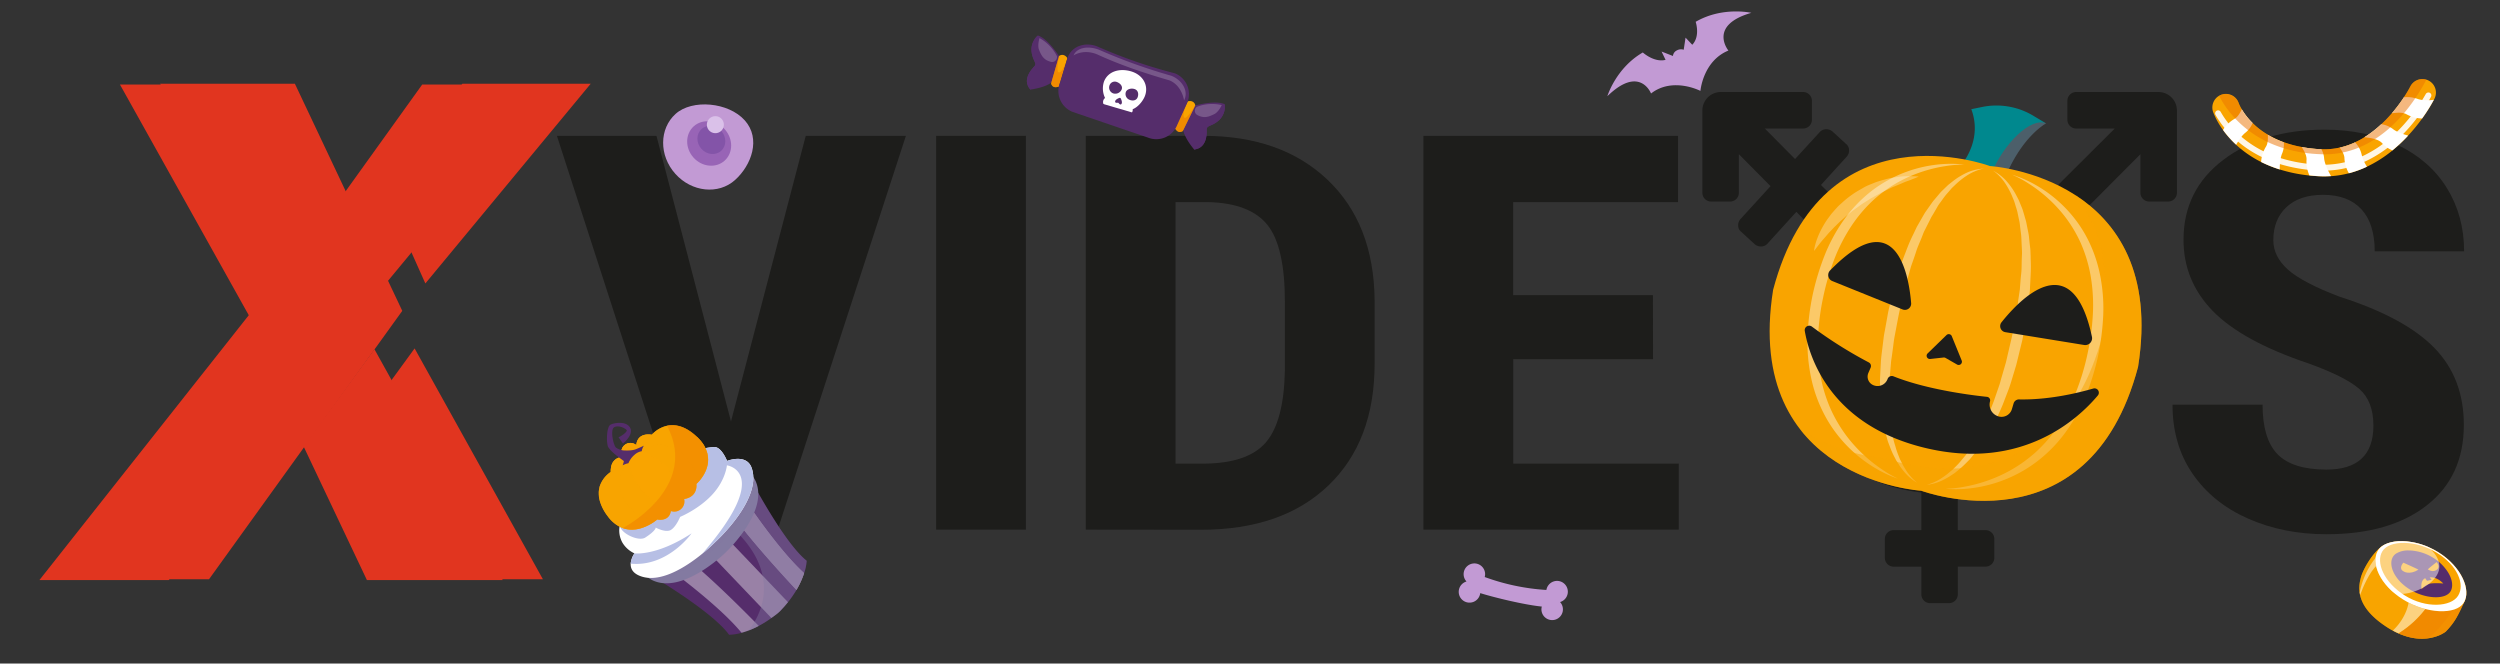 <svg xmlns="http://www.w3.org/2000/svg" viewBox="0 0 1538.08 408.22"><rect x="0" y="0" width="1538.08" height="408.22" fill="#333333" stroke="none"/><defs><style>.cls-1{isolation:isolate;}.cls-2{fill:#e1351f;}.cls-3{fill:#1d1d1b;}.cls-14,.cls-15,.cls-16,.cls-17,.cls-4{fill:#f9a400;}.cls-19,.cls-21,.cls-29,.cls-5,.cls-7,.cls-9{fill:#fff;}.cls-18,.cls-20,.cls-6{fill:#eb7300;}.cls-11,.cls-14,.cls-15,.cls-16,.cls-17,.cls-18,.cls-20,.cls-6{mix-blend-mode:multiply;}.cls-14,.cls-19,.cls-6{opacity:0.5;}.cls-10,.cls-19,.cls-21,.cls-7,.cls-9{mix-blend-mode:soft-light;}.cls-7{opacity:0.9;}.cls-8{fill:#552d6b;}.cls-20,.cls-9{opacity:0.2;}.cls-10,.cls-11,.cls-18{opacity:0.4;}.cls-11,.cls-12{fill:#837aa1;}.cls-13{fill:#b7bfe5;}.cls-15{opacity:0.7;}.cls-17,.cls-27,.cls-29{opacity:0.3;}.cls-22{fill:#c29ad4;}.cls-23{fill:#9864b6;}.cls-24{fill:#8354a8;}.cls-25{fill:#dac1e9;}.cls-26{fill:#00888e;}.cls-27{fill:#ff0017;}.cls-28{opacity:0.45;}</style></defs><g class="cls-1"><g id="X"><polygon class="cls-2" points="363.41 51.53 284.48 51.53 236.59 118.25 261.69 174.39 363.41 51.53"/><polygon class="cls-2" points="250.46 356.38 334.02 356.38 255.08 214.36 211.49 274.14 250.46 356.38"/><polygon class="cls-2" points="181.43 51.53 247.49 191.24 128.59 356.38 48.99 356.38 177.78 193.46 98.53 51.53 181.43 51.53"/></g><g id="Calque_12" data-name="Calque 12"><polygon class="cls-2" points="338.68 52.02 259.75 52.02 211.86 118.73 236.96 174.88 338.68 52.02"/><polygon class="cls-2" points="225.73 356.86 309.29 356.86 230.35 214.84 186.76 274.62 225.73 356.86"/><polygon class="cls-2" points="156.7 52.02 222.76 191.72 103.86 356.86 24.26 356.86 153.05 193.94 73.8 52.02 156.7 52.02"/><path class="cls-3" d="M1271.93,62.23a5.41,5.41,0,0,1,5.62-5.62h50.54a11.39,11.39,0,0,1,11.23,11.23v50.54a5.41,5.41,0,0,1-5.61,5.62h-11.24a5.41,5.41,0,0,1-5.61-5.62V94.87l-44.58,44.75a98.27,98.27,0,0,1,22.12,63q0,38.77-25.89,67.47t-64,32.9v23.17h16.84a5.41,5.41,0,0,1,5.62,5.61V343a5.41,5.41,0,0,1-5.62,5.61h-16.84v16.85a5.41,5.41,0,0,1-5.62,5.61H1187.7a5.39,5.39,0,0,1-5.61-5.61V348.62h-16.85a5.41,5.41,0,0,1-5.62-5.61V331.77a5.41,5.41,0,0,1,5.62-5.61h16.84V303q-38.07-4.2-64-32.9t-25.88-67.47a98.31,98.31,0,0,1,22.11-63l-9.13-9.3L1087.5,149.8a5.3,5.3,0,0,1-3.86,1.84,5.88,5.88,0,0,1-4-1.32l-8.42-7.72a4.84,4.84,0,0,1-1.85-3.77,5.66,5.66,0,0,1,1.5-4.13l18.42-20.18-19.48-19.65v23.51a5.41,5.41,0,0,1-5.61,5.62h-11.23a5.41,5.41,0,0,1-5.62-5.62V67.84a11.39,11.39,0,0,1,11.23-11.23h50.54a5.41,5.41,0,0,1,5.62,5.62V73.46a5.39,5.39,0,0,1-5.62,5.61h-23.34l18.6,18.78,15.09-16.49a5.31,5.31,0,0,1,3.86-1.85,5.93,5.93,0,0,1,4,1.32l8.42,7.72a4.85,4.85,0,0,1,1.85,3.77,5.66,5.66,0,0,1-1.5,4.13l-15.79,17.37,10,9.83a100.81,100.81,0,0,1,126,0l44.75-44.57h-23.51a5.41,5.41,0,0,1-5.62-5.62V62.23Zm-78.61,219q32.46,0,55.54-23.07t23.07-55.54q0-32.48-23.07-55.55T1193.32,124q-32.47,0-55.54,23.07t-23.08,55.55q0,32.46,23.08,55.54t55.54,23.07Z"/><path class="cls-3" d="M1460.2,261.79q0-14.81-8.55-22.38t-31.1-15.72q-41.15-13.81-59.18-32.37t-18-43.84q0-30.61,24.52-49.17t62.28-18.55q25.17,0,44.9,9.4t30.34,26.54Q1516,132.85,1516,154.63h-55q0-17-8.17-25.87t-23.58-8.9q-14.48,0-22.55,7.57t-8.08,20.38q0,10,9,18.06t31.94,16.72q40,12.81,58.15,31.45t18.13,47.42q0,31.6-22.74,49.41t-61.81,17.81q-26.49,0-48.28-9.65t-34.1-27.62q-12.32-18-12.31-42.43H1392q0,21,9.2,30.45t30.06,9.48Q1460.2,288.91,1460.2,261.79Z"/><path class="cls-3" d="M449.72,259.28l46-175.71h61.62L478.46,325.84H421L342.63,83.57h61.25Z"/><path class="cls-3" d="M631.17,325.84H575.93V83.57h55.24Z"/><path class="cls-3" d="M668,325.84V83.57h72.34q47.91,0,76.37,27t29,73.88v39.26q0,47.76-28.46,75t-78.44,27.21Zm55.24-201.5v160.9h16.53q27.63,0,38.89-12.9t11.84-44.51V185.74q0-33.94-10.71-47.34t-36.45-14.06Z"/><path class="cls-3" d="M1017,221h-86v64.23h101.83v40.6H875.71V83.57H1032.4v40.77H930.94v57.24h86Z"/></g><g id="halloween"><path class="cls-4" d="M1481.51,83.49a96,96,0,0,1-9.64,9.1,76.13,76.13,0,0,1-15.55,9.92,62.67,62.67,0,0,1-11.23,4.09,60,60,0,0,1-10.93,1.78,60.68,60.68,0,0,1-7.76.06c-1.92-.11-3.79-.27-5.6-.46h0a93.61,93.61,0,0,1-18.15-3.69,78.4,78.4,0,0,1-11.56-4.64,67.16,67.16,0,0,1-15.33-10.55,61.67,61.67,0,0,1-7.12-7.79c-.37-.46-.71-.93-1-1.4a46.21,46.21,0,0,1-6.1-11.11,8.36,8.36,0,0,1,3.79-9.92,8,8,0,0,1,1.43-.65,8.31,8.31,0,0,1,10.54,5.13,24.64,24.64,0,0,0,1.88,3.82,41.69,41.69,0,0,0,6.68,8.48,48.23,48.23,0,0,0,9.4,7.2,56.31,56.31,0,0,0,9.93,4.65A68.73,68.73,0,0,0,1416,90.43a86.28,86.28,0,0,0,11.43,1.37c.25,0,.51,0,.77,0a42.28,42.28,0,0,0,11.24-1,46.31,46.31,0,0,0,9.56-3.3,49.83,49.83,0,0,0,5.59-3,65.56,65.56,0,0,0,10.41-8h0a81,81,0,0,0,6.48-6.73h0a96.68,96.68,0,0,0,7.49-9.94h0a75.87,75.87,0,0,0,3.91-6.56,8.33,8.33,0,0,1,9.92-4.25,8.74,8.74,0,0,1,1.25.49,8.34,8.34,0,0,1,3.73,11.18c-.06.11-.17.33-.36.67a100.5,100.5,0,0,1-7.25,11.57h0A113.34,113.34,0,0,1,1481.51,83.49Z"/><path class="cls-5" d="M1490.15,72.9h0a20.77,20.77,0,0,1-9.44-2.51c-2.16-1.31-5.68-1.24-9.18-.66a0,0,0,0,1,0,0,96.85,96.85,0,0,0,7.44-9.88h0a19.21,19.21,0,0,1,8,.85c3.11,1.23,7.2,1.1,10.43.69a0,0,0,0,1,0,0A100.22,100.22,0,0,1,1490.15,72.9Z"/><path class="cls-5" d="M1481.48,83.53a96.27,96.27,0,0,1-9.6,9,0,0,0,0,1,0,0,18.72,18.72,0,0,1-6.29-4.41c-2-2.35-6.67-3.3-10.93-3.65,0,0,0,0,0-.06a65.66,65.66,0,0,0,10.33-8h0a15.47,15.47,0,0,1,7.11,2.88c2.24,1.83,6,3.18,9.39,4.1A0,0,0,0,1,1481.48,83.53Z"/><path class="cls-5" d="M1456.29,102.53a64.49,64.49,0,0,1-11.18,4.07s0,0,0,0a20.49,20.49,0,0,1-2.74-9.2c0-2-1.23-4.33-2.92-6.53,0,0,0,0,0,0a46.44,46.44,0,0,0,9.49-3.28h0a15.94,15.94,0,0,1,4,7.42,23.42,23.42,0,0,0,3.31,7.53S1456.31,102.52,1456.29,102.53Z"/><path class="cls-5" d="M1434.14,108.33s0,0,0,0a59.9,59.9,0,0,1-7.71.06c-1.92-.11-3.79-.27-5.6-.46h0a20.76,20.76,0,0,1-1.79-9.49c.24-2.37-1.16-5.27-3-8,0,0,0,0,0,0a85.44,85.44,0,0,0,11.36,1.36c.25,0,.51,0,.77,0a13.48,13.48,0,0,1,1.69,5.34C1430.08,100.54,1432.18,104.92,1434.14,108.33Z"/><path class="cls-5" d="M1402.59,104.28a78.79,78.79,0,0,1-11.49-4.62s0,0,0,0a20.92,20.92,0,0,1,2.9-9.29c1.18-1.77,1.42-4.51,1.22-7.41,0,0,0,0,0,0a57.66,57.66,0,0,0,9.86,4.62s0,0,0,0a14.76,14.76,0,0,1-1,6.76c-1.15,2.6-1.5,6.45-1.51,10C1402.64,104.27,1402.62,104.28,1402.59,104.28Z"/><path class="cls-5" d="M1375.77,89.06s0,0,0,0a61.16,61.16,0,0,1-7.09-7.76c-.36-.46-.7-.92-1-1.38,0,0,0,0,0,0a20.89,20.89,0,0,1,6.93-6.72c1.86-1,3.38-3.28,4.58-5.93,0,0,0,0,.05,0a41.32,41.32,0,0,0,6.64,8.4.06.06,0,0,1,0,0,15.09,15.09,0,0,1-4.24,5.82C1379.44,83.15,1377.4,86.13,1375.77,89.06Z"/><path class="cls-6" d="M1480.49,67.84a94.7,94.7,0,0,1-8.94,9.62,71.59,71.59,0,0,1-14.61,10.62,59.49,59.49,0,0,1-10.68,4.49,54.09,54.09,0,0,1-10.47,2.09,51.77,51.77,0,0,1-7.51.24c-1.87-.06-3.68-.17-5.44-.32h0a86,86,0,0,1-17.69-3.36,74.41,74.41,0,0,1-11.37-4.5,66.53,66.53,0,0,1-15.27-10.52,62.74,62.74,0,0,1-7.23-7.85c-.37-.47-.73-1-1.06-1.41a56.89,56.89,0,0,1-4.91-8s0,0,0,0a8.42,8.42,0,0,1,1.4-.63,8.31,8.31,0,0,1,10.54,5.13,24.64,24.64,0,0,0,1.88,3.82,41.69,41.69,0,0,0,6.68,8.48,48.23,48.23,0,0,0,9.4,7.2,56.31,56.31,0,0,0,9.93,4.65A68.73,68.73,0,0,0,1416,90.43a86.28,86.28,0,0,0,11.43,1.37c.25,0,.51,0,.77,0a42.28,42.28,0,0,0,11.24-1,46.31,46.31,0,0,0,9.56-3.3,49.83,49.83,0,0,0,5.59-3,65.56,65.56,0,0,0,10.41-8h0a81,81,0,0,0,6.48-6.73h0a96.68,96.68,0,0,0,7.49-9.94h0a75.87,75.87,0,0,0,3.91-6.56,8.32,8.32,0,0,1,9.88-4.26,0,0,0,0,1,0,0c-1.09,2.12-2.56,4.76-4.38,7.7h0A113,113,0,0,1,1480.49,67.84Z"/><path class="cls-7" d="M1379,88.81q-2.16-1.68-4.15-3.51a64.52,64.52,0,0,1-7.36-8q-.56-.72-1.08-1.44c-1.21-1.69-2.33-3.41-3.32-5.13a1.92,1.92,0,0,1,.49-2.51,1.83,1.83,0,0,1,2.64.59,56.22,56.22,0,0,0,3.15,4.9c.32.44.66.89,1,1.35a61,61,0,0,0,6.95,7.58,65.14,65.14,0,0,0,14.9,10.25,75.43,75.43,0,0,0,11.22,4.49,89.62,89.62,0,0,0,17.64,3.51l.15,0c1.83.18,3.57.31,5.31.4a54.3,54.3,0,0,0,7.44-.12,56.33,56.33,0,0,0,10.45-1.81,59.9,59.9,0,0,0,10.72-4.09A72.42,72.42,0,0,0,1470,85.37a92.92,92.92,0,0,0,9.23-9.09,111.26,111.26,0,0,0,8.25-10.56c1.77-2.58,3.41-5.2,4.88-7.79a1.92,1.92,0,0,1,2.44-.88,1.82,1.82,0,0,1,.81,2.55c-1.54,2.73-3.26,5.48-5.11,8.18l-.08.1A114.12,114.12,0,0,1,1482,78.71a98,98,0,0,1-9.59,9.44,76.52,76.52,0,0,1-15.62,10.38,63.93,63.93,0,0,1-11.38,4.34,60.24,60.24,0,0,1-11.12,1.93,58,58,0,0,1-7.91.12c-1.82-.09-3.71-.23-5.64-.42l-.15,0a93.47,93.47,0,0,1-18.22-3.65,78.08,78.08,0,0,1-11.77-4.71A70,70,0,0,1,1379,88.81Zm41.91,13.87h0Z"/><path class="cls-8" d="M646.84,50.77c-4.14,3.27-12.9,4.35-12.9,4.35-5.11-5.73.23-12,2.32-14.15s-.93-3.28-1.62-9.36a11.56,11.56,0,0,1,3.9-9.78C644.83,23.72,652,35.18,652,35.18S651,47.51,646.84,50.77Z"/><path class="cls-4" d="M651.44,53.28c-2.38.79-4.1.39-4.77-1.91l4.86-16.88c1.54-1.3,3.89-.87,5.15,1.3l-.32,1.07Z"/><path class="cls-8" d="M633.94,55.12c-5.11-5.73.23-12,2.32-14.15s-.93-3.28-1.62-9.36a11.56,11.56,0,0,1,3.9-9.78s-2.2,6.51-.46,9.71S644,45.9,633.94,55.12Z"/><path class="cls-9" d="M639.54,23.44s-1.41,4.46-.3,7.18,2.43,6.14,6.92,7.3a3,3,0,0,0,4.07-3.43A26.1,26.1,0,0,0,639.54,23.44Z"/><path class="cls-6" d="M651.44,53.28c-2.38.79-4.1.39-4.77-1.91l4.86-16.88s-1.87,9.41-.29,10c2,.76,4.26-5.38,5.12-7.64Z"/><path class="cls-8" d="M728,80.09c.88,5.2,6.66,11.86,6.66,11.86,7.63-.84,7.85-9,7.76-12.07s2.88-1.81,7.47-5.86a11.57,11.57,0,0,0,3.64-9.88c-5.93-2.8-18.91.93-18.91.93S727.08,74.9,728,80.09Z"/><path class="cls-4" d="M722.86,78.87c1.24,2.18,2.78,3,4.82,1.78l7.69-15.8c-.27-2-2.3-3.25-4.7-2.48l-.48,1Z"/><path class="cls-8" d="M734.62,92c7.63-.84,7.85-9,7.76-12.07s2.88-1.81,7.47-5.86a11.57,11.57,0,0,0,3.64-9.88s-2.72,6.31-6.15,7.53S733.31,78.36,734.62,92Z"/><path class="cls-9" d="M751.67,64.67s-1.94,4.26-4.58,5.53-5.91,2.94-10,.79a3,3,0,0,1-.74-5.27A26.09,26.09,0,0,1,751.67,64.67Z"/><path class="cls-6" d="M722.86,78.87c1.24,2.18,2.78,3,4.82,1.78l7.69-15.8s-4.91,8.25-6.48,7.63c-2-.8.43-6.85,1.3-9.11Z"/><path class="cls-8" d="M730.5,63.07l-2.4,5.31h0l-3.87,8.55a13.83,13.83,0,0,1-18,7.71l-23.49-8-22.89-7.81c-.34-.14-.68-.29-1-.46a13.81,13.81,0,0,1-6.71-17.52l2.2-7.24,2.57-8.41c2.83-7.1,11-9.47,18.13-6.64A306.35,306.35,0,0,0,722.79,45.1,13.81,13.81,0,0,1,730.5,63.07Z"/><path class="cls-5" d="M704.34,59.19c2.48-6.2-.76-13.14-8.76-15.37-7-1.93-13.88.11-16.35,6.31a13.52,13.52,0,0,0,.64,10.17l-.22.16a3.14,3.14,0,0,0,0,4.62,3.68,3.68,0,0,0,4.35.62,3.56,3.56,0,0,0,6.17,2.57,3.51,3.51,0,0,0,.84,1.35,3.63,3.63,0,0,0,4.9.21,3,3,0,0,0,.95-2.65C700,66,703.08,62.35,704.34,59.19Z"/><path class="cls-8" d="M690.1,55a4.26,4.26,0,0,1-5.2,2.46,3.82,3.82,0,0,1-2.32-4.87,3.43,3.43,0,0,1,4.6-2.12C689.21,51.25,690.86,53.08,690.1,55Z"/><path class="cls-8" d="M698.26,54.88c-2-.81-4.83-.2-5.58,1.68A3.82,3.82,0,0,0,695,61.43c2,.82,4.13.36,4.88-1.52S700.3,55.7,698.26,54.88Z"/><path class="cls-8" d="M689.48,60.49a.58.58,0,0,0-.69-.28c-.79.27-2.33.92-2.66,1.92-.39,1.21.9,1.17,1.55,1.08a.6.6,0,0,1,.54.22c.4.52,1.32,1.48,1.87.28C690.53,62.76,689.86,61.23,689.48,60.49Z"/><path class="cls-9" d="M675.13,33.51c13,6,28,11.24,44.34,15.93,7.79,3.16,9,12.36,9,12.36,3-5.8-1.21-12.55-7.83-15.19a339.1,339.1,0,0,1-44.34-15.94c-6.62-2.64-13.82-1.54-15.82,3.46C660.44,34.13,666.43,29.87,675.13,33.51Z"/><path class="cls-8" d="M725,69.41l-3.24,7c-2.33,5.85-9.65,8.43-16.34,5.76l-22.1-7.7-22.47-7.93c-6.06-2.91-9.15-9.44-6.93-15l1.75-6c.08,4.8,3,11.94,8.37,14.11L709.47,73C715.49,75.4,722,73.77,725,69.41Z"/><path class="cls-8" d="M496.3,345a29.51,29.51,0,0,1-1.59,7.64A52.66,52.66,0,0,1,490,362.94a62.51,62.51,0,0,1-5.22,7.52c-1.38,1.73-2.93,3.52-4.67,5.31s-3.73,3.12-5.53,4.43a61.39,61.39,0,0,1-7.77,4.86,53.24,53.24,0,0,1-6.47,2.92c-1.46.55-2.83,1-4.07,1.33a29.93,29.93,0,0,1-7.71,1.23c-11.52-16-55.94-41.22-55.94-41.22l65.14-62.17S480.88,332.7,496.3,345Z"/><g class="cls-10"><path class="cls-5" d="M456.24,389.31c-16.31-19.8-55.16-47.18-56.1-47.19h0l.05,0,10.83-6.4c13.22,6.43,44.54,37.85,55.78,49.37A52.33,52.33,0,0,1,456.24,389.31Z"/><path class="cls-5" d="M450.18,294.36c0,.94,25.52,41,44.53,58.23A52.66,52.66,0,0,1,490,362.94c-11-11.76-40.91-44.52-46.72-58l6.9-10.53,0,0A0,0,0,0,0,450.18,294.36Z"/><path class="cls-5" d="M450.17,294.35c0,.95,25.53,41,44.53,58.24A51.66,51.66,0,0,1,490,362.93c-11-11.76-40.92-44.52-46.73-58l6.91-10.52,0,0Z"/><path class="cls-5" d="M434,317.27l50.77,53.19c-1.38,1.73-2.93,3.52-4.67,5.31s-3.73,3.12-5.53,4.43L423.78,327Z"/></g><path class="cls-11" d="M496.3,345a29.51,29.51,0,0,1-1.59,7.64A52.66,52.66,0,0,1,490,362.94a62.51,62.51,0,0,1-5.22,7.52c-1.38,1.73-2.93,3.52-4.67,5.31s-3.73,3.12-5.53,4.43a61.39,61.39,0,0,1-7.77,4.86,53.24,53.24,0,0,1-6.47,2.92s24.6-26.47-4.77-58.34c-9.34-10.13-12.51-19.9-12.46-28.51l14.65-14S480.88,332.7,496.3,345Z"/><path class="cls-12" d="M463.13,293a16.6,16.6,0,0,1,2.52,5.05c5.79,18.72-19.52,42.13-19.52,42.13s-.37.37-1.07,1l0,0c-4.93,4.53-25.77,22.35-41.92,16.53a16.71,16.71,0,0,1-5-2.77c-12.54-10.16-7.67-37.23,10.23-54.32,14.11-13.46,34-18.55,46.51-13.73A17.84,17.84,0,0,1,463.13,293Z"/><path class="cls-11" d="M463.13,293c4.41,18.89-21.29,42.69-21.29,42.69s-.39.39-1.12,1.05v0c-5.09,4.67-26.23,22.85-42.55,18.2-12.54-10.16-7.67-37.23,10.23-54.32,14.11-13.46,34-18.55,46.51-13.73A17.84,17.84,0,0,1,463.13,293Z"/><path class="cls-5" d="M462.46,287.93c6.75,19.32-22.59,45.71-22.59,45.71a104.25,104.25,0,0,1-7.91,7.11c-9.68,7.89-26.31,18.83-38.82,13.34-4.19-1.84-5.25-4.68-5.12-7.31a13.67,13.67,0,0,1,2.32-6.32,16.81,16.81,0,0,1-7.39-6.58,15.25,15.25,0,0,1-1.48-11.3c1.85-8.56,14-24.13,19.64-29.54,11.44-10.92,26-17.2,38.2-18,4.56-.3,8,8.53,8,8.53S459.29,278.79,462.46,287.93Z"/><path class="cls-13" d="M462.46,287.93c6.75,19.32-22.59,45.71-22.59,45.71a104.25,104.25,0,0,1-7.91,7.11c44-50.59,15.26-54.46,15.26-54.46s-.73,8.81-8.65,17.61c-8.37,9.3-20.13,14.1-20.13,14.1s-2.42,6-5.65,8-9.38-1.42-9.38-1.42.23,1.84-6.44,6.15c-4.35,2.81-16.56-3.32-15.5-8.16,1.85-8.56,14-24.13,19.64-29.54,11.44-10.92,26-17.2,38.2-18,4.56-.3,8,8.53,8,8.53S459.29,278.79,462.46,287.93Z"/><path class="cls-13" d="M425.47,328.15S410.87,349,388,346.78a13.67,13.67,0,0,1,2.32-6.32S403.81,342.29,425.47,328.15Z"/><path class="cls-4" d="M429.62,269.57c.33.32.64.66.94,1l0,0c.27.29.5.57.74.86l.17.22c.23.29.45.57.65.86a2.34,2.34,0,0,1,.2.27c.18.24.34.5.5.76a.34.34,0,0,1,.09.12c.19.31.38.61.55.93a.41.41,0,0,1,0,.09c.18.32.34.63.5,1s.26.57.38.85.11.25.15.39.19.49.28.74.19.57.27.86c.15.56.27,1.11.37,1.65,0,.17.06.35.07.53a15.81,15.81,0,0,1,.14,2.36c0,.18,0,.36,0,.54a16.55,16.55,0,0,1-.82,4.31,3.52,3.52,0,0,1-.13.43,22.93,22.93,0,0,1-2.81,5.42c-.16.22-.31.45-.47.64s-.21.28-.3.42-.26.33-.4.49l-.46.56,0,0a19.76,19.76,0,0,1-1.8,1.87s1.26,7.82-7.5,9.28a6.3,6.3,0,0,1-8.2,7.41c-.06.3-.12.59-.19.85a.1.1,0,0,0,0,.07c-1.5,5.21-6.95,4.49-8.05,4.29l-.09,0h-.09a22.76,22.76,0,0,1-2.13,1.58l-.29.21-.57.36c-3.87,2.43-11,5.73-18.21,3.12h0a20.52,20.52,0,0,1-9.45-7.57,27.59,27.59,0,0,1-4.82-9.68c-.09-.42-.17-.81-.24-1.22-.05-.22-.07-.44-.11-.66s-.05-.44-.06-.66c-.05-.52-.07-1-.07-1.52,0-.3,0-.6,0-.89s.05-.68.09-1,.07-.5.12-.74.08-.38.11-.56.07-.31.11-.46a.74.74,0,0,0,0-.14c.05-.2.11-.39.16-.58a17.24,17.24,0,0,1,6.75-8.82.15.15,0,0,0,0-.07h0a.64.64,0,0,1,0-.14v-.22a.86.86,0,0,1,0-.16v-.12a1.16,1.16,0,0,1,0-.19v0a12.68,12.68,0,0,1,.17-1.72,9.46,9.46,0,0,1,.21-1,6.93,6.93,0,0,1,5.64-5.4,9.55,9.55,0,0,1,1.2-.13h.27a5.54,5.54,0,0,1,8.27-7.25,3.55,3.55,0,0,1,.05-.64s0-.09,0-.14h0a3.1,3.1,0,0,1,.07-.38.15.15,0,0,1,0-.06,6.68,6.68,0,0,1,.54-1.69c.94-2.09,3.24-4.34,8.79-3.58a18.27,18.27,0,0,1,9.32-5.5c4.74-1,11-.12,18.25,6.64C429,268.89,429.3,269.23,429.62,269.57Z"/><path class="cls-14" d="M420.94,307c8.76-1.47,7.5-9.28,7.5-9.28h0c.53-.6,1.15-1.21,1.81-1.84l0,0c3.72-4.34,10.87-15.54-1.69-27.3-16-15.05-27.56-1.14-27.56-1.14-5.56-.76-7.85,1.49-8.81,3.58a7.83,7.83,0,0,0-.67,2.92l3.27,3.69C407.9,282.55,416.57,292.39,420.94,307Z"/><path class="cls-14" d="M391.55,273.91l3.27,3.69c.4-.35,9.6-8.75,22.92.15,7.65,5.11,12.08,15.2,10.72,20a19.76,19.76,0,0,0,1.8-1.87l0,0,.46-.56c.14-.16.26-.33.39-.49s.21-.27.31-.42.31-.41.47-.64a22.82,22.82,0,0,0,2.81-5.43c0-.14.09-.28.13-.42a16.55,16.55,0,0,0,.82-4.31c0-.18,0-.36,0-.54a15.85,15.85,0,0,0-.13-2.36c0-.18-.05-.36-.09-.53a16.84,16.84,0,0,0-.36-1.65q-.12-.44-.27-.87c-.09-.24-.17-.48-.28-.74a3.73,3.73,0,0,0-.15-.38,9.28,9.28,0,0,0-.39-.85c-.15-.32-.31-.64-.49-1a.41.41,0,0,0,0-.09c-.17-.31-.36-.62-.55-.93a.51.51,0,0,0-.09-.13,8.29,8.29,0,0,0-.51-.75,1.65,1.65,0,0,0-.19-.27c-.2-.29-.42-.57-.65-.86a2.65,2.65,0,0,0-.17-.22c-.23-.29-.47-.57-.73-.86l0,0c-.3-.33-.61-.67-.93-1s-.68-.68-1-1c-16-15.05-27.56-1.14-27.56-1.14-5.56-.76-7.85,1.49-8.81,3.58a7,7,0,0,0-.53,1.69.15.15,0,0,0,0,.06c0,.13-.05.26-.07.38h0c0,.05,0,.09,0,.14A4.84,4.84,0,0,0,391.55,273.91Z"/><path class="cls-14" d="M401.33,321.75c1-.73,2.47-1.79,2.88-2.07l.1-.08h.1l.1,0c1.09.2,6.54.92,8-4.29,0,0,0-.05,0-.07.06-.28.12-.57.17-.87-14-6.08-22.72-15.86-26.08-29.43l-3.37-3.82H383a7,7,0,0,0-1.2.14c-2.22.41-5.79,2-6,8.12,0,0,0,0,0,0v.6a.27.27,0,0,0,0,.09.65.65,0,0,0,0,.14h0v.07a17.2,17.2,0,0,0-6.74,8.82,5.54,5.54,0,0,0-.17.58c0,.05,0,.09,0,.14s-.08.3-.1.46-.09.37-.12.56-.09.49-.12.74-.07.66-.09,1,0,.6,0,.9c0,.5,0,1,.07,1.52,0,.22,0,.44.06.66s.07.44.11.67c.07.4.15.8.25,1.21a27.3,27.3,0,0,0,4.81,9.68C383.42,330.58,395.75,325.26,401.33,321.75Z"/><path class="cls-14" d="M401.33,321.75l-.76.58c.37-.25.85-.59,1.33-.94l.29-.2c.88-.65,1.74-1.29,2-1.51l.1-.08c-4.91.78-16.08-3.65-20.24-11.85-7.26-14.28,2.18-22.42,2.58-22.77l-3.37-3.82H383a7,7,0,0,0-1.2.14,6.91,6.91,0,0,0-5.64,5.39c-.08.32-.15.65-.21,1a13.17,13.17,0,0,0-.17,1.73s0,0,0,0v.59h0a.27.27,0,0,0,0,.09.65.65,0,0,0,0,.14h0v.07a17.2,17.2,0,0,0-6.74,8.82,5.54,5.54,0,0,0-.17.58c0,.05,0,.09,0,.14s-.08.3-.1.46-.09.37-.12.56-.09.49-.12.74-.07.66-.09,1,0,.6,0,.9c0,.5,0,1,.07,1.52,0,.22,0,.44.06.66s.07.44.11.67c.07.4.15.8.25,1.21a27.3,27.3,0,0,0,4.81,9.68C383.42,330.58,395.75,325.26,401.33,321.75Z"/><path class="cls-15" d="M375.78,290.37a54.16,54.16,0,0,1,7.3-4.11,14,14,0,0,1,3.57-1.28,13,13,0,0,1,3.38-4.86l.2-.17a8.67,8.67,0,0,1,4.59-2.35,8.84,8.84,0,0,1,1.32-3.41,43.86,43.86,0,0,1,4.89-6.78c-5.56-.76-7.85,1.49-8.81,3.58a7,7,0,0,0-.53,1.69.15.15,0,0,0,0,.06c0,.13-.05.26-.07.38h0c0,.05,0,.09,0,.14a4.84,4.84,0,0,0-.05.64,5.65,5.65,0,0,0-7.36,0,5.33,5.33,0,0,0-1.53,2.31,5.72,5.72,0,0,0,.62,4.94H383a7,7,0,0,0-1.2.14,9.18,9.18,0,0,0-.91.22c-2.16.68-4.9,2.58-5.11,7.9,0,0,0,0,0,0v.69a.65.65,0,0,0,0,.14S375.77,290.35,375.78,290.37Z"/><path class="cls-16" d="M386.65,285a13,13,0,0,1,3.38-4.86,8.84,8.84,0,0,1,4.79-2.52l-3.27-3.69a5.54,5.54,0,0,0-8.27,7.25Z"/><path class="cls-17" d="M386.65,285a13,13,0,0,1,3.38-4.86,8.84,8.84,0,0,1,4.79-2.52l-3.27-3.69a5.54,5.54,0,0,0-8.27,7.25Z"/><path class="cls-8" d="M383.08,286.26a14,14,0,0,1,3.57-1.28,13,13,0,0,1,3.38-4.86l.2-.17a8.67,8.67,0,0,1,4.59-2.35,8.84,8.84,0,0,1,1.32-3.41c-.6.34-4.22,1.91-4.78,2.13-1.75.72-4.38,1-7.92.77a9.89,9.89,0,0,1-4.47-1.71c-1.61-1.49-3.83-11.46-.87-12.67s6.57.89,7.41,1.83-3.6,4.18-5,4.44l2.77,3.9s6.73-5.33,4.42-9.65-9.53-3.18-12-2-2.7,9.92-1.78,13.14c.59,2,4.3,5.1,7,7.14,1.54,1.17,2.76,2,2.86,2.13S383.44,285.35,383.08,286.26Z"/><path class="cls-18" d="M429.62,269.57c.33.32.64.66.94,1l0,0c.27.29.5.57.74.86l.17.22c.23.29.45.57.65.86a2.34,2.34,0,0,1,.2.27c.18.24.34.5.5.76a.34.34,0,0,1,.09.12c.19.31.38.61.55.93a.41.41,0,0,1,0,.09c.18.32.34.63.5,1s.26.57.38.85.11.25.15.39.19.49.28.74.19.57.27.86c.15.56.27,1.11.37,1.65,0,.17.06.35.07.53a15.81,15.81,0,0,1,.14,2.36c0,.18,0,.36,0,.54a16.55,16.55,0,0,1-.82,4.31,3.52,3.52,0,0,1-.13.43,22.93,22.93,0,0,1-2.81,5.42c-.16.22-.31.45-.47.64s-.21.28-.3.42-.26.33-.4.49l-.46.56,0,0a19.76,19.76,0,0,1-1.8,1.87s1.26,7.82-7.5,9.28a6.3,6.3,0,0,1-8.2,7.41c-.06.3-.12.59-.19.85a.1.1,0,0,0,0,.07c-1.5,5.21-6.95,4.49-8.05,4.29l-.09,0h-.09a22.76,22.76,0,0,1-2.13,1.58l-.29.21-.57.36c-3.87,2.43-11,5.73-18.21,3.12h0s47.54-24.49,27.23-63c4.74-1,11-.12,18.25,6.64C429,268.89,429.3,269.23,429.62,269.57Z"/><path class="cls-4" d="M1516.54,369.32c-.08.18-.15.35-.23.52-4.22,9.15-6,12.94-11.67,18.8a20.46,20.46,0,0,1-6.45,3.1,25.69,25.69,0,0,1-4.58,1c-4.7.6-10.77.14-17.93-3h0l-1.77-.82c-.58-.28-1.17-.6-1.76-.92-1.35-.73-2.73-1.55-4.14-2.49-13.64-9-18.53-18.65-15.7-29.49l0,0c1.15-5.45,7.7-16.45,13.37-20a8.81,8.81,0,0,1,1.32-.69l30.11,20.68,3.9,2.68,2.43,1.67,13.15,9Z"/><path class="cls-14" d="M1516.54,369.32c-.08.18-.15.35-.23.52-4.22,9.15-6,12.94-11.67,18.8a20.46,20.46,0,0,1-6.45,3.1,25.69,25.69,0,0,1-4.58,1c-4.7.6-10.77.14-17.93-3h0l-1.77-.82c-.58-.28-1.17-.6-1.76-.92-1.35-.73-2.73-1.55-4.14-2.49-13.64-9-18.53-18.65-15.7-29.49l0,0c1.15-5.45,7.7-16.45,13.37-20a8.81,8.81,0,0,1,1.32-.69l30.11,20.68,3.9,2.68,2.43,1.67,13.15,9Z"/><path class="cls-19" d="M1452,366.15c1.73-4.79,5.53-14,10.66-18.73l0-5.45s-7.93,7.83-10.92,22.57Z"/><path class="cls-19" d="M1493.25,373.24a61.69,61.69,0,0,1-17.57,16.44h0l-1.77-.82c-.58-.28-1.17-.6-1.76-.92,9.29-8.77,9.9-18.55,9.9-18.55Z"/><path class="cls-18" d="M1516.54,369.32c-.08.18-.15.35-.23.52-4.22,9.15-6,12.94-11.67,18.8,0,0-8.47,6.84-22.56,3.28a41,41,0,0,1-6.4-2.24,61,61,0,0,0,25.51-31.74c2.87-8.44,2.82-15.19,1.11-16.75,11.88,8.38,17.27,20.66,14.23,28.13Z"/><path class="cls-20" d="M1508.74,375.85c-3.11,4.55-8.75,12.38-15.13,16.86-4.7.6-10.77.14-17.93-3A61.06,61.06,0,0,0,1501,358.61c.09-.22.16-.45.24-.67.7.73,1.45,1.51,2.19,2.34C1507.65,365,1511.88,371.24,1508.74,375.85Z"/><path class="cls-4" d="M1516.76,368.73c-.07.21-.15.4-.23.59s-.15.34-.22.52a6.48,6.48,0,0,1-.34.64,1.94,1.94,0,0,1-.21.34c-2.16,3.46-7.12,5.2-13.23,5.23-.88,0-1.78,0-2.7-.09a45.45,45.45,0,0,1-11.34-2.38,47.77,47.77,0,0,1-7.46-3.25c-.9-.48-1.78-1-2.65-1.54a.75.75,0,0,1-.15-.09,46.84,46.84,0,0,1-6.13-4.59h0a39.64,39.64,0,0,1-5.58-6.07,30.69,30.69,0,0,1-1.72-2.6c-3.53-5.94-4.34-11.9-2.09-16.2a5.57,5.57,0,0,1,.39-.67,8.14,8.14,0,0,1,.64-.9,10.09,10.09,0,0,1,1.89-1.72c2.85-2,7.11-3.05,12-3,.72,0,1.46,0,2.21.08h0a44.1,44.1,0,0,1,13.92,3.4c1.32.56,2.64,1.19,3.92,1.89.82.44,1.63.92,2.43,1.41a1.1,1.1,0,0,1,.21.14q.93.58,1.8,1.2a41.59,41.59,0,0,1,9.41,8.93c.62.8,1.19,1.62,1.72,2.44C1517,358.28,1518.26,364.27,1516.76,368.73Z"/><path class="cls-8" d="M1508.23,362.56c0,.14-.1.26-.15.39l-.15.35a3.55,3.55,0,0,1-.23.43l-.13.23c-1.45,2.31-4.77,3.47-8.86,3.49q-.89,0-1.8-.06a30.2,30.2,0,0,1-7.59-1.59,32.08,32.08,0,0,1-5-2.17c-.6-.32-1.19-.67-1.78-1l-.1-.07a31.23,31.23,0,0,1-4.1-3.06h0a25.48,25.48,0,0,1-3.73-4.06c-.43-.57-.81-1.16-1.16-1.73-2.36-4-2.9-8-1.4-10.84a4.83,4.83,0,0,1,.26-.45,5.13,5.13,0,0,1,.44-.6,6.39,6.39,0,0,1,1.26-1.16,13.89,13.89,0,0,1,8-2c.49,0,1,0,1.48.05h0a29.74,29.74,0,0,1,9.31,2.28,27.6,27.6,0,0,1,2.63,1.27c.55.29,1.09.61,1.63.94l.14.09c.41.26.81.53,1.2.8a28,28,0,0,1,6.29,6c.42.53.8,1.08,1.16,1.63C1508.37,355.56,1509.24,359.57,1508.23,362.56Z"/><path class="cls-4" d="M1487.9,350.49c.18-.11-9.28-4.32-9.28-4.32s-3.3,3.58.12,5.34C1478.74,351.51,1482.18,354,1487.9,350.49Z"/><path class="cls-4" d="M1493.65,350.32c-.17-.11,5.42-4.5,5.42-4.5s2.17,2.24.7,4.17C1499.77,350,1497.56,352.82,1493.65,350.32Z"/><path class="cls-4" d="M1503.19,359a39.38,39.38,0,0,0-7.43-.06c-3.31.4-5.91,3.55-5.91,3.55s-1.06-5.32,2.22-6.76l1.09,1.62,2.81-.64-1.12-1.49C1499.5,354.74,1503.19,359,1503.19,359Z"/><path class="cls-21" d="M1500.12,339.73c-14.29-8.93-32.27-8.8-37-1.16s1,21.3,15.28,30.22,32.63,9.66,37.4,2S1514.41,348.65,1500.12,339.73Zm12.18,26.78c-4.3,6.9-19.81,7.94-32.72-.12s-18.12-20.41-13.82-27.3,20.56-7,33.47,1S1516.61,359.61,1512.3,366.51Z"/><path class="cls-19" d="M1472.1,364.11h0a39.64,39.64,0,0,1-5.58-6.07,30.69,30.69,0,0,1-1.72-2.6c-3.53-5.94-4.34-11.9-2.09-16.2a5.57,5.57,0,0,1,.39-.67,8.14,8.14,0,0,1,.64-.9,10.09,10.09,0,0,1,1.89-1.72c2.85-2,7.11-3.05,12-3,.72,0,1.46,0,2.21.08h0a44.1,44.1,0,0,1,13.92,3.4C1515.74,355,1479.77,370,1472.1,364.11Z"/><path class="cls-22" d="M1043.23,13.42s3,8.81-2.09,14.13L1037,23.16l-1.13,7.45a5.15,5.15,0,0,0-4.19.39,4.24,4.24,0,0,0-2.43,3.44l-7-2.73,2.46,5.12c-7.14,1.76-14-4.55-14-4.55-16.55,9.57-21.81,26.9-21.81,26.9,20-19.41,26.87-1.66,26.87-1.66,13.35-10.4,30.38-1.6,30.38-1.6s1.55-18.41,17.22-24.81c0,0-12.7-15.51,14.11-23.21C1077.42,7.9,1059.77,3.83,1043.23,13.42Z"/><path class="cls-22" d="M452.19,110.77c-10.18,9.14-26.62,7.43-36.7-3.82s-10-27.76.18-36.9,32.44-7.27,42.53,4S462.38,101.63,452.19,110.77Z"/><path class="cls-23" d="M445.79,98.86c-5.33,4.78-13.9,3.92-19.14-1.92s-5.17-14.45.16-19.23,13.9-3.93,19.14,1.92S451.12,94.08,445.79,98.86Z"/><ellipse class="cls-24" cx="437.65" cy="86.09" rx="8.23" ry="9.02" transform="translate(54.37 314.22) rotate(-41.89)"/><path class="cls-25" d="M443.61,80.6a5.23,5.23,0,1,1,.4-7.39A5.25,5.25,0,0,1,443.61,80.6Z"/><path class="cls-22" d="M959.78,370.41a6.64,6.64,0,1,0-8.39-7.45A134.16,134.16,0,0,1,913.44,355a6.73,6.73,0,0,0,.22-1.12,6.61,6.61,0,1,0-11.42,3.87,6.64,6.64,0,1,0,8.45,7.15c8.95,2.81,27.55,7.27,37.88,8.28a7.49,7.49,0,0,0-.2,1.07,6.61,6.61,0,1,0,11.41-3.87Z"/></g><g id="Calque_28" data-name="Calque 28"><path class="cls-26" d="M1205.18,103.27s15.3-15.62,7.63-36.09l6.64-1.36a44,44,0,0,1,31.34,5.29l8,4.79s-14.64,7.63-25.23,33.38Z"/><path class="cls-27" d="M1258.84,75.9c-9.36-3.93-25.91,11.91-34,31.53l8.74,1.85C1244.2,83.53,1258.84,75.9,1258.84,75.9Z"/><path class="cls-4" d="M1224.27,102.16s-103-38.54-133.39,76.14C1072.2,295.45,1182,301.91,1182,301.91s103,38.55,133.38-76.13C1334.09,108.63,1224.27,102.16,1224.27,102.16Z"/><g class="cls-28"><path class="cls-7" d="M1208.61,101.29a65.34,65.34,0,0,0-11.39.86,88.09,88.09,0,0,0-28.14,9.23,82.94,82.94,0,0,0-16,11.23,88.31,88.31,0,0,0-14.13,16.56A106.27,106.27,0,0,0,1128.32,160a152,152,0,0,0-6.72,23.27,145.24,145.24,0,0,0-3.07,24.15,110.09,110.09,0,0,0,1.41,23.33,91,91,0,0,0,6.32,20.86,88.08,88.08,0,0,0,10,16.87,91.28,91.28,0,0,0,21.6,20.31,67,67,0,0,0,9.89,5.7s-1-.29-2.83-1a67.85,67.85,0,0,1-7.75-3.55,84,84,0,0,1-23.89-19,81.62,81.62,0,0,1-11.54-17.16,86.45,86.45,0,0,1-7.59-21.88,105.12,105.12,0,0,1-2.09-24.65,151.75,151.75,0,0,1,3-25.17,157.57,157.57,0,0,1,7.29-24.42A104.14,104.14,0,0,1,1134,135.84a85.5,85.5,0,0,1,15.74-17,78.91,78.91,0,0,1,17.61-10.88,81.31,81.31,0,0,1,29.71-7.11,68.38,68.38,0,0,1,8.52.13C1207.58,101.11,1208.61,101.29,1208.61,101.29Z"/><path class="cls-7" d="M1220.44,103.79a11.51,11.51,0,0,0-2.42.52,32.53,32.53,0,0,0-6.35,2.72,47.51,47.51,0,0,0-8.48,6.43l-2.29,2.19c-.74.81-1.45,1.68-2.21,2.55s-1.55,1.74-2.28,2.7-1.43,2-2.17,3-1.54,2-2.19,3.18-1.36,2.29-2,3.47-1.47,2.32-2.1,3.59-1.27,2.54-1.93,3.84-1.3,2.62-2,3.95-1.14,2.78-1.73,4.2c-1.11,2.85-2.49,5.65-3.44,8.7s-2.08,6.08-3.15,9.17c-.87,3.17-1.77,6.38-2.72,9.59s-1.72,6.51-2.49,9.82-1.59,6.7-2.25,9.89q-1,5.09-1.94,10.15c-.31,1.69-.66,3.38-.94,5.05s-.45,3.32-.67,5l-.66,4.93c-.21,1.63-.55,3.25-.64,4.89-.28,3.26-.56,6.49-.83,9.66a178.62,178.62,0,0,0-.14,18.31c.08,1.45.08,2.89.22,4.29s.33,2.78.49,4.14.28,2.7.46,4,.5,2.55.75,3.79.45,2.48.75,3.65.67,2.29,1,3.4a47.67,47.67,0,0,0,2.13,6.19c.18.48.36,1,.54,1.42s.44.88.66,1.31c.42.87.83,1.7,1.23,2.5.85,1.56,1.75,2.94,2.55,4.2a34.36,34.36,0,0,0,4.49,5.25,12.61,12.61,0,0,0,1.92,1.56,12.61,12.61,0,0,1-2.14-1.27,29.87,29.87,0,0,1-5.31-4.72c-1-1.17-2.08-2.49-3.16-4-.5-.78-1-1.6-1.57-2.44l-.82-1.3-.71-1.41a50.47,50.47,0,0,1-2.87-6.22c-.44-1.13-.88-2.29-1.33-3.47s-.72-2.46-1.09-3.73-.72-2.58-1.1-3.9-.53-2.72-.8-4.12-.52-2.83-.78-4.28-.32-2.94-.49-4.44a142.56,142.56,0,0,1-.77-19q.25-4.92.51-10c.2-3.37.72-6.78,1.12-10.21.21-1.72.43-3.44.64-5.17s.6-3.38.89-5.08q.92-5.07,1.83-10.17c.77-3.56,1.63-6.82,2.44-10.23s1.59-6.75,2.67-10,2-6.55,3-9.76c1.2-3.16,2.4-6.28,3.57-9.35a95.8,95.8,0,0,1,3.92-8.86l2-4.23,2.29-4c.75-1.31,1.5-2.61,2.22-3.88s1.63-2.43,2.43-3.61l2.42-3.44c.77-1.13,1.73-2.11,2.56-3.14l2.51-3c.84-.94,1.78-1.78,2.64-2.62s1.71-1.67,2.56-2.43l2.63-2.06a43.6,43.6,0,0,1,9.55-5.66A28.64,28.64,0,0,1,1218,104,11.38,11.38,0,0,1,1220.44,103.79Z"/><path class="cls-7" d="M1237.93,107.49a64.91,64.91,0,0,1,10.06,5.4,87.81,87.81,0,0,1,22,19.83,82.88,82.88,0,0,1,10.13,16.77,88.25,88.25,0,0,1,6.22,20.86,106.9,106.9,0,0,1,1.24,23.32,151.49,151.49,0,0,1-3.27,24,147.13,147.13,0,0,1-7,23.33,110.16,110.16,0,0,1-10.74,20.75,90.89,90.89,0,0,1-14.22,16.51,87.15,87.15,0,0,1-16,11.38,91.53,91.53,0,0,1-28,9.84,67.06,67.06,0,0,1-11.35,1.2s1,.14,3,.24a68.44,68.44,0,0,0,8.52-.12,84,84,0,0,0,29.55-7.72,81.84,81.84,0,0,0,17.49-11,86.77,86.77,0,0,0,15.81-16.94,105.82,105.82,0,0,0,11.89-21.69,153.13,153.13,0,0,0,7.49-24.21,158.68,158.68,0,0,0,3.22-25.28,104.33,104.33,0,0,0-1.92-24.67,85.18,85.18,0,0,0-7.51-21.93,78.32,78.32,0,0,0-11.69-17.08,81.33,81.33,0,0,0-24.29-18.53,68.69,68.69,0,0,0-7.84-3.33C1238.94,107.75,1237.93,107.49,1237.93,107.49Z"/><path class="cls-7" d="M1226.1,105a11.62,11.62,0,0,1,2,1.45,32,32,0,0,1,4.7,5.06,47.56,47.56,0,0,1,5.16,9.31l1.2,2.94c.36,1,.65,2.12,1,3.22s.71,2.21,1,3.39l.76,3.64c.23,1.24.6,2.48.73,3.8s.31,2.64.47,4,.39,2.71.46,4.13.13,2.84.2,4.29.14,2.92.21,4.41-.08,3-.12,4.54c-.14,3.06,0,6.18-.38,9.35s-.55,6.4-.83,9.66c-.48,3.26-1,6.55-1.39,9.87s-1.07,6.65-1.7,10-1.25,6.77-2,10l-2.34,10.07c-.39,1.67-.75,3.35-1.17,5l-1.41,4.82q-.69,2.4-1.39,4.78c-.46,1.58-.81,3.19-1.39,4.72-1.07,3.1-2.12,6.17-3.16,9.18a175.06,175.06,0,0,1-7.28,16.79c-.66,1.3-1.24,2.62-1.94,3.84s-1.42,2.41-2.12,3.58-1.34,2.36-2,3.48l-2.22,3.16c-.74,1-1.41,2.09-2.17,3s-1.53,1.83-2.27,2.71a47.39,47.39,0,0,1-4.46,4.8l-1.07,1.08L1200,290l-2.14,1.79c-1.41,1.09-2.79,2-4,2.8a33.58,33.58,0,0,1-6.23,3,12.8,12.8,0,0,1-2.39.65,12.73,12.73,0,0,0,2.48-.3,30.29,30.29,0,0,0,6.76-2.16c1.37-.67,2.91-1.43,4.51-2.38l2.42-1.59,1.28-.86,1.22-1a51.19,51.19,0,0,0,5.14-4.53l2.63-2.63c.86-.93,1.64-2,2.5-3l2.58-3.13c.81-1.11,1.58-2.27,2.4-3.44l2.45-3.59c.8-1.24,1.48-2.56,2.24-3.87a139.61,139.61,0,0,0,8.38-17q1.76-4.61,3.58-9.34c1.18-3.17,2.09-6.49,3.11-9.79q.75-2.49,1.51-5c.44-1.67.82-3.33,1.24-5q1.21-5,2.44-10c.74-3.57,1.27-6.9,1.91-10.35s1.28-6.82,1.62-10.25.82-6.8,1.19-10.15q.26-5.07.51-10a92.11,92.11,0,0,0,0-9.69c0-1.58-.09-3.15-.14-4.69s-.32-3.08-.48-4.58-.31-3-.46-4.45-.5-2.88-.76-4.28l-.82-4.12c-.24-1.35-.73-2.64-1.07-3.92s-.73-2.51-1.09-3.72-.9-2.35-1.35-3.47-.89-2.21-1.36-3.25l-1.57-3a43.92,43.92,0,0,0-6.43-9,29.07,29.07,0,0,0-5.51-4.49A11.49,11.49,0,0,0,1226.1,105Z"/></g><path class="cls-14" d="M1277,120.15c14.27,18.35,23,45.54,16.62,85.82-30.35,114.68-133.39,76.13-133.39,76.13s-27.58-1.63-52.75-18c27.24,35,74.54,37.8,74.54,37.8s103,38.55,133.38-76.13C1324.73,167.34,1302.07,136.44,1277,120.15Z"/><path class="cls-29" d="M1116.05,154.36a22.71,22.71,0,0,1,.69-3.61,37.33,37.33,0,0,1,1.28-4,46.22,46.22,0,0,1,2.19-5,59.76,59.76,0,0,1,3.25-5.66c.64-1,1.37-1.91,2.08-2.9a29,29,0,0,1,2.34-2.92c.83-1,1.7-1.92,2.59-2.89s1.9-1.82,2.89-2.72a60.18,60.18,0,0,1,6.34-5.07c2.2-1.59,4.63-2.86,6.93-4.21s4.83-2.18,7.16-3.18c2.38-.85,4.76-1.47,7-2.11a49.88,49.88,0,0,1,6.39-1.16,35.79,35.79,0,0,1,5.43-.5c1.63-.05,3.05,0,4.21,0,2.32.06,3.63.19,3.63.19s-1.23.58-3.36,1.43c-1.07.41-2.35.94-3.83,1.44s-3.08,1.3-4.84,2l-2.73,1.13a22.55,22.55,0,0,0-2.87,1.28l-6,2.93c-2,1.18-4.12,2.28-6.22,3.48-2,1.38-4.17,2.51-6.13,4s-4,2.78-5.85,4.37l-2.8,2.25c-.87.8-1.74,1.59-2.61,2.35-1.78,1.49-3.27,3.17-4.86,4.62-1.42,1.59-2.92,3-4.12,4.46s-2.41,2.73-3.4,3.94-1.84,2.28-2.54,3.18l-1.6,2.13Z"/><path class="cls-3" d="M1282.24,212.25l-48.51-7.89a3.77,3.77,0,0,1-2.35-6.06c11.1-13.93,43.51-48.2,55.65,8.91A4.22,4.22,0,0,1,1282.24,212.25Z"/><path class="cls-3" d="M1127.21,172.88l43.42,17.54a3.86,3.86,0,0,0,5.17-3.91c-1.42-17.22-9-62.11-49.73-20.25A4,4,0,0,0,1127.21,172.88Z"/><path class="cls-3" d="M1206.94,221.92l-6.17-15.17a2,2,0,0,0-3.16-.67l-11.77,11.45a2,2,0,0,0,1.57,3.34l8.36-.92a2,2,0,0,1,1.18.25l7.21,4.14A2,2,0,0,0,1206.94,221.92Z"/><path class="cls-3" d="M1114.73,200.93a2.76,2.76,0,0,0-4.37,2.69c2.83,16.36,15.88,58.68,75.73,72.34,58.33,13.3,92.4-18.16,104.56-32.64a2.67,2.67,0,0,0-2.8-4.28c-9.85,2.86-27.59,7.06-45.67,6.7a3.44,3.44,0,0,0-3.37,2.53l-1,3.36a6.64,6.64,0,0,1-7.68,4.7h0a7.56,7.56,0,0,1-5.85-9.21l.07-.3a2.17,2.17,0,0,0-1.87-2.67c-8.43-.87-36.68-4.27-57.57-12.63a2.76,2.76,0,0,0-3.57,1.55l-.12.31a6.56,6.56,0,0,1-9.25,3.31h0a5.7,5.7,0,0,1-2.49-7.25l1.4-3.26a2.51,2.51,0,0,0-1.16-3.22A266.87,266.87,0,0,1,1114.73,200.93Z"/></g></g></svg>